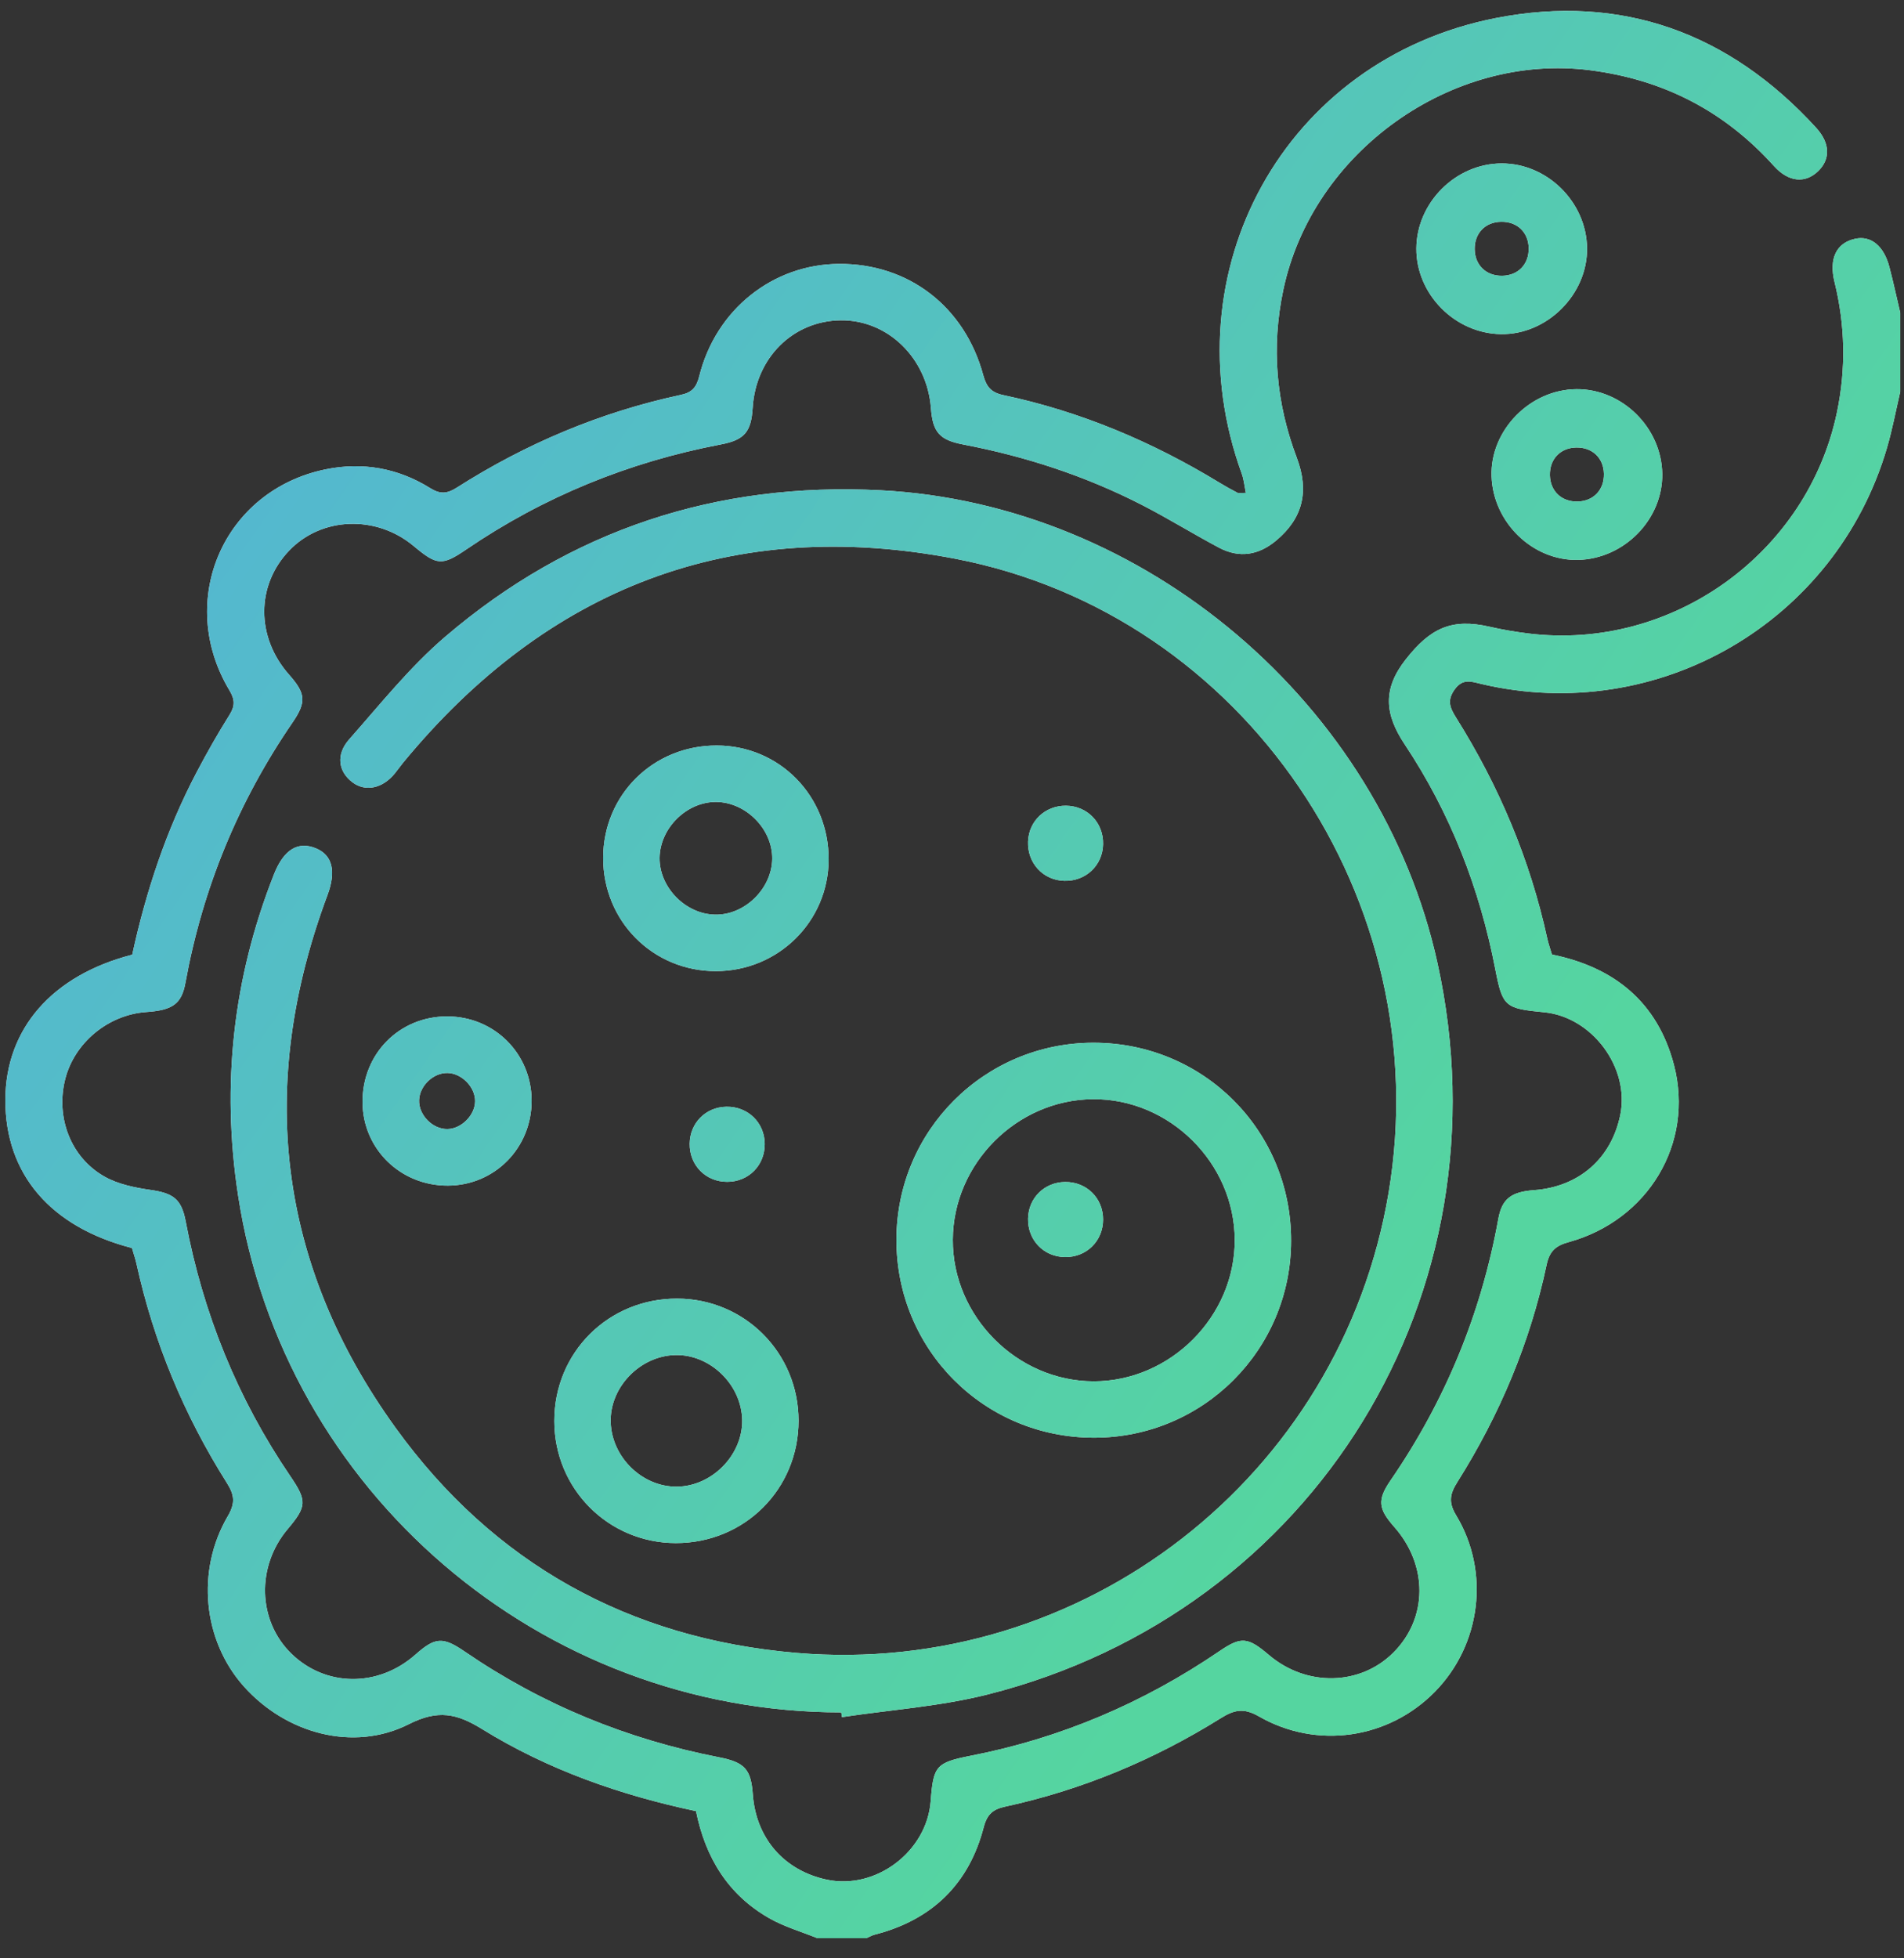 <svg 
 xmlns="http://www.w3.org/2000/svg"
 xmlns:xlink="http://www.w3.org/1999/xlink"
 width="71px" height="73px">
<rect width="100%" height="100%" fill="#333333" stroke="none"/>
<defs>
<linearGradient id="PSgrad_0" x1="81.915%" x2="0%" y1="57.358%" y2="0%">
  <stop offset="0%" stop-color="rgb(85,213,160)" stop-opacity="1" />
  <stop offset="100%" stop-color="rgb(84,174,223)" stop-opacity="1" />
</linearGradient>

</defs>
<path fill-rule="evenodd"  fill="rgb(244, 244, 244)"
 d="M39.685,32.834 C38.893,32.811 38.306,32.172 38.336,31.367 C38.366,30.603 38.975,30.029 39.750,30.035 C40.546,30.042 41.149,30.665 41.134,31.466 C41.119,32.261 40.487,32.857 39.685,32.834 ZM48.145,46.251 C48.141,50.314 44.865,53.590 40.802,53.593 C36.701,53.596 33.424,50.316 33.428,46.211 C33.432,42.148 36.708,38.873 40.772,38.870 C44.877,38.868 48.149,42.142 48.145,46.251 ZM40.753,40.974 C37.915,40.997 35.544,43.375 35.530,46.212 C35.516,49.068 37.927,51.490 40.785,51.491 C43.642,51.492 46.055,49.072 46.043,46.215 C46.032,43.350 43.610,40.950 40.753,40.974 ZM39.715,46.860 C38.919,46.851 38.320,46.227 38.336,45.423 C38.352,44.655 38.948,44.068 39.719,44.061 C40.520,44.054 41.135,44.662 41.134,45.462 C41.133,46.261 40.516,46.869 39.715,46.860 ZM25.196,57.521 C22.682,57.515 20.671,55.494 20.670,52.971 C20.668,50.414 22.687,48.403 25.251,48.408 C27.767,48.413 29.777,50.432 29.778,52.956 C29.780,55.513 27.759,57.526 25.196,57.521 ZM25.178,50.512 C23.855,50.545 22.727,51.724 22.773,53.026 C22.819,54.327 23.949,55.426 25.234,55.418 C26.546,55.410 27.697,54.240 27.676,52.936 C27.654,51.617 26.482,50.479 25.178,50.512 ZM28.516,42.640 C28.523,43.441 27.913,44.056 27.114,44.055 C26.315,44.054 25.709,43.437 25.718,42.635 C25.726,41.864 26.315,41.270 27.084,41.256 C27.886,41.241 28.509,41.843 28.516,42.640 ZM22.492,31.977 C22.496,29.627 24.363,27.783 26.731,27.790 C29.073,27.797 30.911,29.675 30.900,32.048 C30.889,34.353 29.019,36.200 26.695,36.201 C24.345,36.202 22.489,34.337 22.492,31.977 ZM26.675,34.096 C27.775,34.112 28.781,33.125 28.796,32.016 C28.811,30.914 27.826,29.910 26.716,29.894 C25.615,29.879 24.611,30.863 24.596,31.975 C24.581,33.077 25.565,34.081 26.675,34.096 ZM16.675,37.889 C18.432,37.890 19.820,39.274 19.824,41.028 C19.827,42.789 18.450,44.188 16.703,44.196 C14.937,44.204 13.531,42.832 13.519,41.091 C13.507,39.287 14.886,37.888 16.675,37.889 ZM16.688,42.088 C17.213,42.077 17.717,41.565 17.717,41.042 C17.718,40.519 17.215,40.008 16.689,39.997 C16.160,39.986 15.650,40.471 15.628,41.006 C15.605,41.561 16.132,42.099 16.688,42.088 ZM13.022,27.560 C14.181,26.251 15.284,24.861 16.605,23.733 C21.266,19.750 26.721,17.960 32.838,18.276 C42.705,18.786 51.481,26.254 53.604,35.902 C56.311,48.207 49.044,60.070 36.840,63.162 C35.068,63.611 33.213,63.735 31.397,64.009 C31.388,63.950 31.379,63.891 31.370,63.832 C20.159,63.828 10.567,55.602 8.877,44.553 C8.249,40.444 8.689,36.460 10.215,32.595 C10.580,31.672 11.106,31.348 11.776,31.621 C12.399,31.875 12.542,32.481 12.212,33.364 C9.574,40.427 10.337,47.110 14.748,53.220 C18.399,58.277 23.456,61.083 29.694,61.614 C40.391,62.525 50.000,55.045 51.780,44.468 C53.613,33.575 46.428,22.905 35.624,20.829 C27.317,19.233 20.412,21.894 15.025,28.439 C14.922,28.565 14.829,28.700 14.726,28.827 C14.265,29.395 13.624,29.528 13.138,29.158 C12.615,28.760 12.518,28.129 13.022,27.560 ZM55.969,12.456 C54.252,12.430 52.805,10.963 52.816,9.261 C52.827,7.550 54.284,6.097 55.993,6.092 C57.698,6.087 59.159,7.534 59.181,9.250 C59.202,10.974 57.692,12.482 55.969,12.456 ZM55.976,8.267 C55.380,8.277 54.980,8.696 54.991,9.296 C55.002,9.890 55.422,10.291 56.021,10.280 C56.614,10.270 57.016,9.849 57.005,9.250 C56.995,8.657 56.575,8.256 55.976,8.267 ZM61.985,17.659 C62.012,19.354 60.573,20.829 58.849,20.871 C57.161,20.913 55.678,19.482 55.620,17.753 C55.563,16.043 57.052,14.518 58.790,14.507 C60.493,14.496 61.957,15.941 61.985,17.659 ZM58.775,16.682 C58.180,16.695 57.782,17.116 57.795,17.716 C57.809,18.310 58.230,18.709 58.830,18.696 C59.422,18.683 59.823,18.260 59.810,17.661 C59.797,17.068 59.375,16.670 58.775,16.682 ZM70.364,16.698 C68.456,23.197 61.824,27.049 55.231,25.494 C54.861,25.406 54.547,25.282 54.246,25.698 C53.951,26.105 54.064,26.381 54.296,26.750 C55.896,29.298 57.051,32.033 57.696,34.978 C57.740,35.181 57.812,35.377 57.872,35.582 C60.212,36.055 61.817,37.376 62.423,39.704 C63.182,42.626 61.453,45.488 58.493,46.303 C58.015,46.434 57.782,46.636 57.674,47.143 C57.059,50.043 55.924,52.740 54.345,55.246 C54.071,55.681 54.001,55.993 54.297,56.483 C55.576,58.598 55.222,61.318 53.505,63.065 C51.783,64.818 49.114,65.228 46.941,63.980 C46.370,63.652 46.015,63.741 45.520,64.050 C43.029,65.604 40.352,66.721 37.479,67.346 C37.041,67.441 36.811,67.616 36.682,68.113 C36.131,70.234 34.751,71.569 32.621,72.116 C32.511,72.144 32.410,72.205 32.304,72.250 C31.697,72.250 31.089,72.250 30.482,72.250 C29.881,72.006 29.246,71.824 28.687,71.506 C27.155,70.633 26.305,69.255 25.955,67.513 C23.134,66.917 20.430,65.971 17.975,64.453 C17.025,63.866 16.329,63.725 15.247,64.271 C13.174,65.319 10.652,64.621 9.080,62.850 C7.573,61.151 7.302,58.553 8.495,56.518 C8.780,56.031 8.743,55.726 8.461,55.280 C6.867,52.756 5.733,50.035 5.091,47.114 C5.046,46.911 4.976,46.714 4.921,46.522 C1.877,45.737 0.193,43.762 0.200,41.000 C0.206,38.353 1.939,36.357 4.931,35.588 C5.443,33.233 6.200,30.939 7.335,28.784 C7.715,28.062 8.118,27.350 8.552,26.660 C8.767,26.320 8.767,26.084 8.552,25.726 C6.551,22.386 8.337,18.279 12.137,17.497 C13.512,17.214 14.840,17.446 16.038,18.194 C16.414,18.429 16.668,18.410 17.032,18.179 C19.611,16.536 22.390,15.364 25.384,14.721 C25.786,14.635 25.967,14.460 26.075,14.026 C26.692,11.537 28.820,9.853 31.284,9.837 C33.873,9.821 35.970,11.420 36.666,13.988 C36.784,14.423 36.963,14.633 37.412,14.728 C40.290,15.337 42.963,16.464 45.472,17.992 C45.691,18.125 45.915,18.251 46.143,18.368 C46.196,18.395 46.275,18.372 46.458,18.372 C46.404,18.113 46.384,17.876 46.306,17.661 C43.567,10.114 47.903,2.214 55.782,0.673 C60.467,-0.243 64.490,1.225 67.723,4.763 C68.252,5.342 68.256,5.938 67.797,6.381 C67.316,6.845 66.696,6.794 66.148,6.186 C64.305,4.141 62.038,2.970 59.296,2.618 C54.136,1.957 48.940,5.659 47.854,10.807 C47.401,12.951 47.586,15.022 48.356,17.062 C48.835,18.328 48.570,19.325 47.594,20.145 C46.935,20.699 46.215,20.817 45.454,20.414 C44.486,19.900 43.553,19.320 42.578,18.820 C40.471,17.740 38.240,17.013 35.915,16.569 C35.033,16.400 34.782,16.112 34.714,15.213 C34.573,13.347 33.103,11.918 31.347,11.940 C29.566,11.962 28.184,13.337 28.067,15.200 C28.011,16.101 27.760,16.400 26.883,16.567 C23.448,17.222 20.278,18.512 17.386,20.483 C16.479,21.101 16.292,21.078 15.425,20.354 C14.031,19.189 11.994,19.262 10.787,20.520 C9.546,21.813 9.542,23.749 10.777,25.147 C11.399,25.851 11.437,26.163 10.903,26.941 C8.882,29.888 7.556,33.117 6.915,36.633 C6.771,37.424 6.438,37.657 5.459,37.725 C4.033,37.825 2.773,38.868 2.429,40.234 C2.074,41.648 2.629,43.141 3.894,43.858 C4.399,44.145 5.023,44.271 5.609,44.356 C6.458,44.478 6.765,44.689 6.924,45.529 C7.574,48.966 8.858,52.139 10.830,55.033 C11.456,55.952 11.435,56.160 10.728,56.999 C9.551,58.395 9.610,60.417 10.862,61.640 C12.141,62.889 14.099,62.907 15.487,61.682 C16.225,61.031 16.504,60.999 17.334,61.568 C20.222,63.546 23.392,64.838 26.822,65.508 C27.775,65.694 28.004,65.958 28.072,66.892 C28.192,68.527 29.238,69.730 30.836,70.069 C32.663,70.456 34.563,69.018 34.705,67.142 C34.804,65.840 34.895,65.704 36.195,65.450 C39.561,64.793 42.644,63.477 45.475,61.549 C46.290,60.994 46.532,61.026 47.324,61.698 C48.724,62.885 50.726,62.842 51.964,61.599 C53.243,60.315 53.255,58.352 51.993,56.921 C51.395,56.243 51.351,55.916 51.855,55.183 C53.892,52.219 55.232,48.971 55.873,45.431 C56.008,44.686 56.359,44.426 57.206,44.365 C58.881,44.242 60.090,43.186 60.421,41.556 C60.778,39.798 59.371,37.907 57.579,37.734 C56.122,37.594 56.030,37.528 55.759,36.128 C55.176,33.116 54.082,30.301 52.384,27.752 C51.633,26.625 51.551,25.689 52.417,24.585 C53.331,23.420 54.125,23.036 55.548,23.363 C56.024,23.472 56.508,23.554 56.993,23.614 C62.342,24.273 67.400,20.633 68.500,15.370 C68.842,13.736 68.808,12.128 68.410,10.515 C68.194,9.641 68.477,9.059 69.170,8.903 C69.766,8.769 70.253,9.165 70.460,9.972 C70.604,10.531 70.728,11.096 70.860,11.658 C70.860,12.640 70.860,13.622 70.860,14.604 C70.697,15.302 70.566,16.010 70.364,16.698 Z"/>
<path fill="url(#PSgrad_0)"
 d="M39.685,32.834 C38.893,32.811 38.306,32.172 38.336,31.367 C38.366,30.603 38.975,30.029 39.750,30.035 C40.546,30.042 41.149,30.665 41.134,31.466 C41.119,32.261 40.487,32.857 39.685,32.834 ZM48.145,46.251 C48.141,50.314 44.865,53.590 40.802,53.593 C36.701,53.596 33.424,50.316 33.428,46.211 C33.432,42.148 36.708,38.873 40.772,38.870 C44.877,38.868 48.149,42.142 48.145,46.251 ZM40.753,40.974 C37.915,40.997 35.544,43.375 35.530,46.212 C35.516,49.068 37.927,51.490 40.785,51.491 C43.642,51.492 46.055,49.072 46.043,46.215 C46.032,43.350 43.610,40.950 40.753,40.974 ZM39.715,46.860 C38.919,46.851 38.320,46.227 38.336,45.423 C38.352,44.655 38.948,44.068 39.719,44.061 C40.520,44.054 41.135,44.662 41.134,45.462 C41.133,46.261 40.516,46.869 39.715,46.860 ZM25.196,57.521 C22.682,57.515 20.671,55.494 20.670,52.971 C20.668,50.414 22.687,48.403 25.251,48.408 C27.767,48.413 29.777,50.432 29.778,52.956 C29.780,55.513 27.759,57.526 25.196,57.521 ZM25.178,50.512 C23.855,50.545 22.727,51.724 22.773,53.026 C22.819,54.327 23.949,55.426 25.234,55.418 C26.546,55.410 27.697,54.240 27.676,52.936 C27.654,51.617 26.482,50.479 25.178,50.512 ZM28.516,42.640 C28.523,43.441 27.913,44.056 27.114,44.055 C26.315,44.054 25.709,43.437 25.718,42.635 C25.726,41.864 26.315,41.270 27.084,41.256 C27.886,41.241 28.509,41.843 28.516,42.640 ZM22.492,31.977 C22.496,29.627 24.363,27.783 26.731,27.790 C29.073,27.797 30.911,29.675 30.900,32.048 C30.889,34.353 29.019,36.200 26.695,36.201 C24.345,36.202 22.489,34.337 22.492,31.977 ZM26.675,34.096 C27.775,34.112 28.781,33.125 28.796,32.016 C28.811,30.914 27.826,29.910 26.716,29.894 C25.615,29.879 24.611,30.863 24.596,31.975 C24.581,33.077 25.565,34.081 26.675,34.096 ZM16.675,37.889 C18.432,37.890 19.820,39.274 19.824,41.028 C19.827,42.789 18.450,44.188 16.703,44.196 C14.937,44.204 13.531,42.832 13.519,41.091 C13.507,39.287 14.886,37.888 16.675,37.889 ZM16.688,42.088 C17.213,42.077 17.717,41.565 17.717,41.042 C17.718,40.519 17.215,40.008 16.689,39.997 C16.160,39.986 15.650,40.471 15.628,41.006 C15.605,41.561 16.132,42.099 16.688,42.088 ZM13.022,27.560 C14.181,26.251 15.284,24.861 16.605,23.733 C21.266,19.750 26.721,17.960 32.838,18.276 C42.705,18.786 51.481,26.254 53.604,35.902 C56.311,48.207 49.044,60.070 36.840,63.162 C35.068,63.611 33.213,63.735 31.397,64.009 C31.388,63.950 31.379,63.891 31.370,63.832 C20.159,63.828 10.567,55.602 8.877,44.553 C8.249,40.444 8.689,36.460 10.215,32.595 C10.580,31.672 11.106,31.348 11.776,31.621 C12.399,31.875 12.542,32.481 12.212,33.364 C9.574,40.427 10.337,47.110 14.748,53.220 C18.399,58.277 23.456,61.083 29.694,61.614 C40.391,62.525 50.000,55.045 51.780,44.468 C53.613,33.575 46.428,22.905 35.624,20.829 C27.317,19.233 20.412,21.894 15.025,28.439 C14.922,28.565 14.829,28.700 14.726,28.827 C14.265,29.395 13.624,29.528 13.138,29.158 C12.615,28.760 12.518,28.129 13.022,27.560 ZM55.969,12.456 C54.252,12.430 52.805,10.963 52.816,9.261 C52.827,7.550 54.284,6.097 55.993,6.092 C57.698,6.087 59.159,7.534 59.181,9.250 C59.202,10.974 57.692,12.482 55.969,12.456 ZM55.976,8.267 C55.380,8.277 54.980,8.696 54.991,9.296 C55.002,9.890 55.422,10.291 56.021,10.280 C56.614,10.270 57.016,9.849 57.005,9.250 C56.995,8.657 56.575,8.256 55.976,8.267 ZM61.985,17.659 C62.012,19.354 60.573,20.829 58.849,20.871 C57.161,20.913 55.678,19.482 55.620,17.753 C55.563,16.043 57.052,14.518 58.790,14.507 C60.493,14.496 61.957,15.941 61.985,17.659 ZM58.775,16.682 C58.180,16.695 57.782,17.116 57.795,17.716 C57.809,18.310 58.230,18.709 58.830,18.696 C59.422,18.683 59.823,18.260 59.810,17.661 C59.797,17.068 59.375,16.670 58.775,16.682 ZM70.364,16.698 C68.456,23.197 61.824,27.049 55.231,25.494 C54.861,25.406 54.547,25.282 54.246,25.698 C53.951,26.105 54.064,26.381 54.296,26.750 C55.896,29.298 57.051,32.033 57.696,34.978 C57.740,35.181 57.812,35.377 57.872,35.582 C60.212,36.055 61.817,37.376 62.423,39.704 C63.182,42.626 61.453,45.488 58.493,46.303 C58.015,46.434 57.782,46.636 57.674,47.143 C57.059,50.043 55.924,52.740 54.345,55.246 C54.071,55.681 54.001,55.993 54.297,56.483 C55.576,58.598 55.222,61.318 53.505,63.065 C51.783,64.818 49.114,65.228 46.941,63.980 C46.370,63.652 46.015,63.741 45.520,64.050 C43.029,65.604 40.352,66.721 37.479,67.346 C37.041,67.441 36.811,67.616 36.682,68.113 C36.131,70.234 34.751,71.569 32.621,72.116 C32.511,72.144 32.410,72.205 32.304,72.250 C31.697,72.250 31.089,72.250 30.482,72.250 C29.881,72.006 29.246,71.824 28.687,71.506 C27.155,70.633 26.305,69.255 25.955,67.513 C23.134,66.917 20.430,65.971 17.975,64.453 C17.025,63.866 16.329,63.725 15.247,64.271 C13.174,65.319 10.652,64.621 9.080,62.850 C7.573,61.151 7.302,58.553 8.495,56.518 C8.780,56.031 8.743,55.726 8.461,55.280 C6.867,52.756 5.733,50.035 5.091,47.114 C5.046,46.911 4.976,46.714 4.921,46.522 C1.877,45.737 0.193,43.762 0.200,41.000 C0.206,38.353 1.939,36.357 4.931,35.588 C5.443,33.233 6.200,30.939 7.335,28.784 C7.715,28.062 8.118,27.350 8.552,26.660 C8.767,26.320 8.767,26.084 8.552,25.726 C6.551,22.386 8.337,18.279 12.137,17.497 C13.512,17.214 14.840,17.446 16.038,18.194 C16.414,18.429 16.668,18.410 17.032,18.179 C19.611,16.536 22.390,15.364 25.384,14.721 C25.786,14.635 25.967,14.460 26.075,14.026 C26.692,11.537 28.820,9.853 31.284,9.837 C33.873,9.821 35.970,11.420 36.666,13.988 C36.784,14.423 36.963,14.633 37.412,14.728 C40.290,15.337 42.963,16.464 45.472,17.992 C45.691,18.125 45.915,18.251 46.143,18.368 C46.196,18.395 46.275,18.372 46.458,18.372 C46.404,18.113 46.384,17.876 46.306,17.661 C43.567,10.114 47.903,2.214 55.782,0.673 C60.467,-0.243 64.490,1.225 67.723,4.763 C68.252,5.342 68.256,5.938 67.797,6.381 C67.316,6.845 66.696,6.794 66.148,6.186 C64.305,4.141 62.038,2.970 59.296,2.618 C54.136,1.957 48.940,5.659 47.854,10.807 C47.401,12.951 47.586,15.022 48.356,17.062 C48.835,18.328 48.570,19.325 47.594,20.145 C46.935,20.699 46.215,20.817 45.454,20.414 C44.486,19.900 43.553,19.320 42.578,18.820 C40.471,17.740 38.240,17.013 35.915,16.569 C35.033,16.400 34.782,16.112 34.714,15.213 C34.573,13.347 33.103,11.918 31.347,11.940 C29.566,11.962 28.184,13.337 28.067,15.200 C28.011,16.101 27.760,16.400 26.883,16.567 C23.448,17.222 20.278,18.512 17.386,20.483 C16.479,21.101 16.292,21.078 15.425,20.354 C14.031,19.189 11.994,19.262 10.787,20.520 C9.546,21.813 9.542,23.749 10.777,25.147 C11.399,25.851 11.437,26.163 10.903,26.941 C8.882,29.888 7.556,33.117 6.915,36.633 C6.771,37.424 6.438,37.657 5.459,37.725 C4.033,37.825 2.773,38.868 2.429,40.234 C2.074,41.648 2.629,43.141 3.894,43.858 C4.399,44.145 5.023,44.271 5.609,44.356 C6.458,44.478 6.765,44.689 6.924,45.529 C7.574,48.966 8.858,52.139 10.830,55.033 C11.456,55.952 11.435,56.160 10.728,56.999 C9.551,58.395 9.610,60.417 10.862,61.640 C12.141,62.889 14.099,62.907 15.487,61.682 C16.225,61.031 16.504,60.999 17.334,61.568 C20.222,63.546 23.392,64.838 26.822,65.508 C27.775,65.694 28.004,65.958 28.072,66.892 C28.192,68.527 29.238,69.730 30.836,70.069 C32.663,70.456 34.563,69.018 34.705,67.142 C34.804,65.840 34.895,65.704 36.195,65.450 C39.561,64.793 42.644,63.477 45.475,61.549 C46.290,60.994 46.532,61.026 47.324,61.698 C48.724,62.885 50.726,62.842 51.964,61.599 C53.243,60.315 53.255,58.352 51.993,56.921 C51.395,56.243 51.351,55.916 51.855,55.183 C53.892,52.219 55.232,48.971 55.873,45.431 C56.008,44.686 56.359,44.426 57.206,44.365 C58.881,44.242 60.090,43.186 60.421,41.556 C60.778,39.798 59.371,37.907 57.579,37.734 C56.122,37.594 56.030,37.528 55.759,36.128 C55.176,33.116 54.082,30.301 52.384,27.752 C51.633,26.625 51.551,25.689 52.417,24.585 C53.331,23.420 54.125,23.036 55.548,23.363 C56.024,23.472 56.508,23.554 56.993,23.614 C62.342,24.273 67.400,20.633 68.500,15.370 C68.842,13.736 68.808,12.128 68.410,10.515 C68.194,9.641 68.477,9.059 69.170,8.903 C69.766,8.769 70.253,9.165 70.460,9.972 C70.604,10.531 70.728,11.096 70.860,11.658 C70.860,12.640 70.860,13.622 70.860,14.604 C70.697,15.302 70.566,16.010 70.364,16.698 Z"/>
</svg>